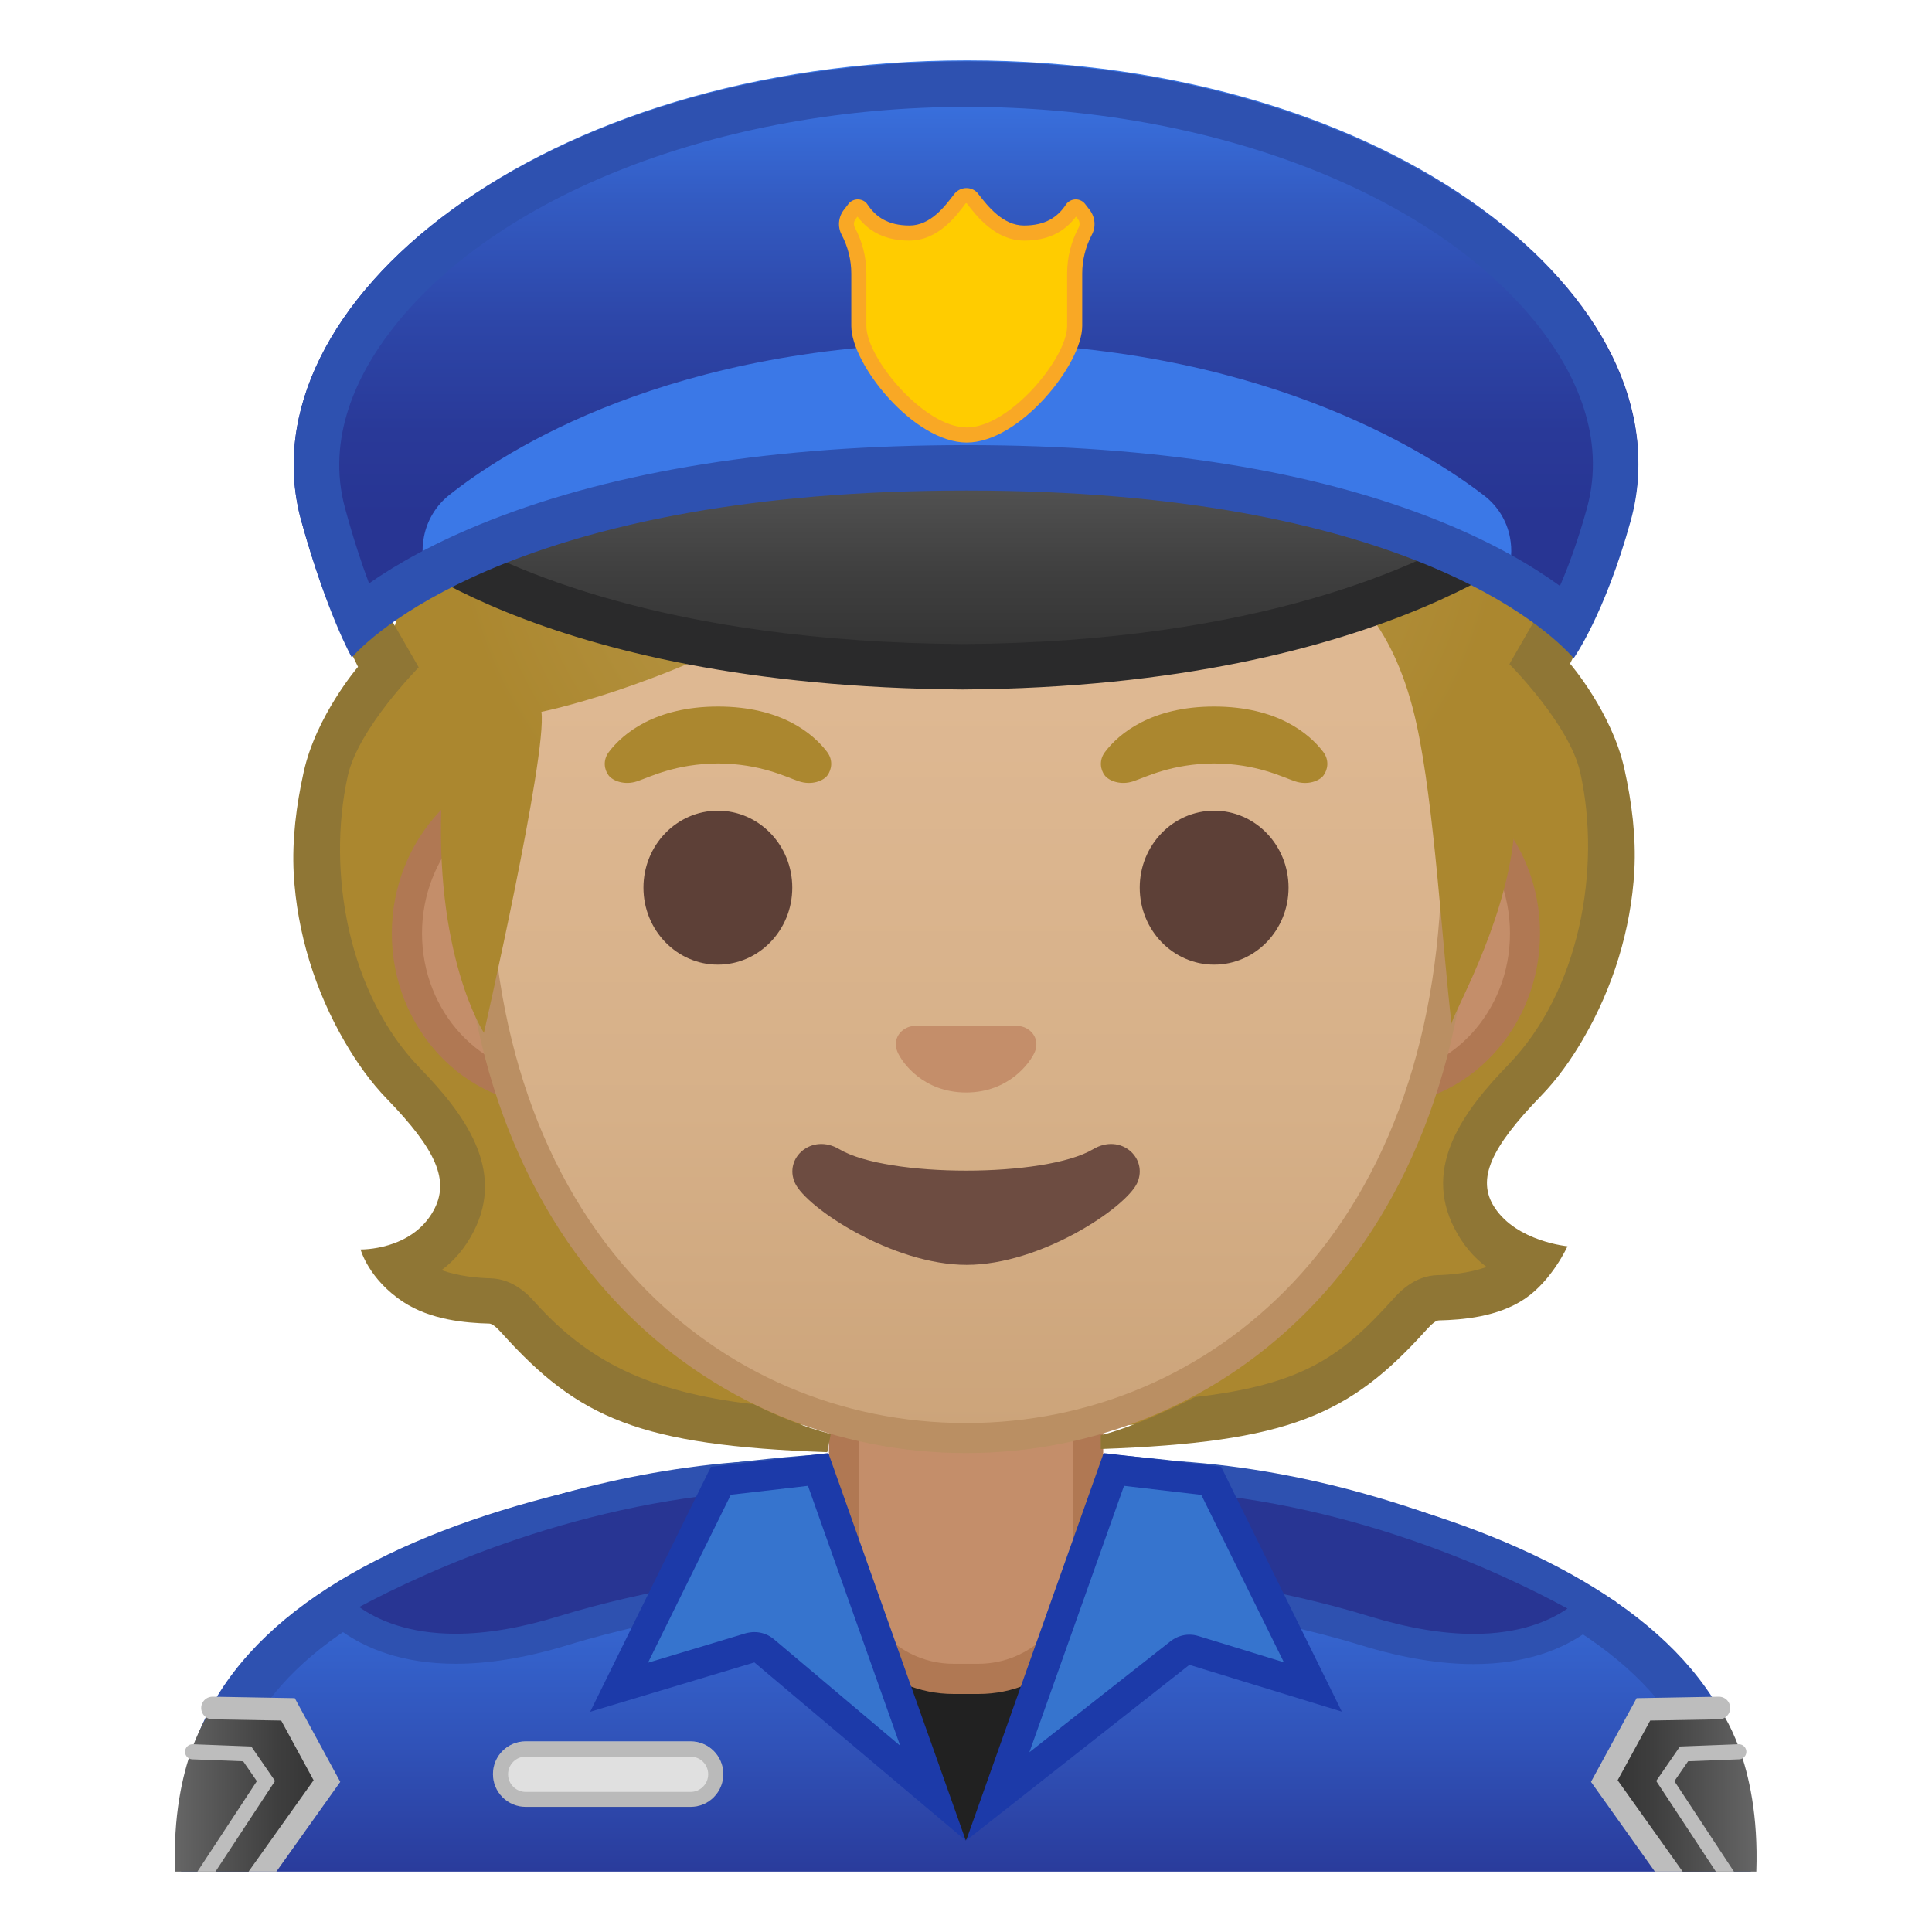 <svg enable-background="new 0 0 128 128" viewBox="0 0 128 128" xmlns="http://www.w3.org/2000/svg" xmlns:xlink="http://www.w3.org/1999/xlink"><defs><rect id="j" x="4" y="4" width="120" height="120"/></defs><clipPath id="a"><use xlink:href="#j"/></clipPath><g clip-path="url(#a)"><linearGradient id="i" x1="64" x2="64" y1="97.5" y2="126.5" gradientUnits="userSpaceOnUse"><stop stop-color="#3B78E7" offset=".003"/><stop stop-color="#386EDA" offset=".223"/><stop stop-color="#3052B8" offset=".629"/><stop stop-color="#283593" offset="1"/></linearGradient><path d="m13.5 126.5v-5.51c0-17.29 27.21-23.46 50.5-23.49h0.14c13.39 0 25.82 2.15 35.01 6.05 7 2.98 15.35 8.42 15.35 17.44v5.51h-101z" fill="url(#i)"/><path d="m64.14 99c24.28 0 48.86 7.55 48.86 21.99v4.01h-98v-4.01c0-6.95 4.88-12.47 14.52-16.42 8.74-3.58 20.99-5.55 34.48-5.57h0.14m0-3h-0.14c-25.65 0.03-52 7.1-52 24.99v7.01h104v-7.01c0-16.86-26.1-24.99-51.86-24.99z" fill="#2E51B0"/><defs><path id="b" d="m12 120.99v6.01h104v-6.01c0-16.89-26.19-25.02-52-24.99-25.65 0.03-52 7.1-52 24.99z"/></defs><clipPath><use xlink:href="#b"/></clipPath><path d="m97.64 109.25c-2.16 0-4.57-0.41-7.18-1.21-6.56-2.02-12.95-2.67-13.93-2.76-0.84-0.38-1.19-3.82-0.79-7.58 14.51 0.35 26.51 6.75 29.86 8.71-1.02 1.06-3.4 2.84-7.96 2.84z" fill="#283593"/><path d="m76.65 98.73c12.44 0.53 22.89 5.48 27.2 7.84-1.18 0.82-3.16 1.68-6.22 1.68-2.06 0-4.37-0.39-6.88-1.16-6.05-1.86-11.95-2.58-13.73-2.76-0.4-0.8-0.54-3.13-0.37-5.6m-1.8-2.04s-1.19 8.86 1.47 9.58c0 0 6.88 0.59 13.84 2.73 2.93 0.9 5.4 1.25 7.47 1.25 7.09 0 9.44-4.12 9.44-4.12s-14.22-9.32-32.22-9.44z" fill="#2E51B0"/><path d="m30.2 109.23c-4.65 0-7.09-1.86-8.13-2.95 3.38-1.94 15.44-8.23 29.94-8.58 0.39 3.77 0.05 7.21-0.79 7.58-0.98 0.09-7.37 0.74-13.93 2.76-2.57 0.79-4.95 1.19-7.09 1.19z" fill="#283593"/><path d="m51.09 98.73c0.17 2.44 0.02 4.8-0.37 5.6-1.78 0.18-7.68 0.9-13.73 2.76-2.47 0.76-4.76 1.15-6.8 1.15-3.16 0-5.19-0.92-6.39-1.77 4.35-2.33 14.84-7.21 27.29-7.74m1.81-2.04c-18 0.12-32.31 9.31-32.31 9.31s2.42 4.23 9.61 4.23c2.05 0 4.5-0.35 7.39-1.23 6.96-2.14 13.84-2.73 13.84-2.73 2.66-0.73 1.47-9.58 1.47-9.58z" fill="#2E51B0"/><linearGradient id="h" x1="116.38" x2="106.54" y1="119" y2="119" gradientUnits="userSpaceOnUse"><stop stop-color="#666" offset=".004"/><stop stop-color="#606060" offset=".099"/><stop stop-color="#3F3F3F" offset=".68"/><stop stop-color="#333" offset="1"/></linearGradient><path d="m113.88 113.16-5 0.08-2.34 4.29 5.02 6.71s4.74 1.46 4.8-0.25c0.26-7.37-2.48-10.83-2.48-10.83z" fill="url(#h)"/><polyline points="113.88 113.16 108.88 113.25 106.29 118 112.57 126.82" fill="none" stroke="#BDBDBD" stroke-linecap="round" stroke-miterlimit="10" stroke-width="1.5"/><polyline points="115.2 116.06 111.57 116.2 110.33 118 116.09 126.75" fill="none" stroke="#BDBDBD" stroke-linecap="round" stroke-miterlimit="10"/><linearGradient id="g" x1="11.576" x2="21.414" y1="119" y2="119" gradientUnits="userSpaceOnUse"><stop stop-color="#666" offset=".004"/><stop stop-color="#606060" offset=".099"/><stop stop-color="#3F3F3F" offset=".68"/><stop stop-color="#333" offset="1"/></linearGradient><path d="m14.08 113.16 5 0.08 2.34 4.29-5.02 6.71s-4.74 1.46-4.8-0.25c-0.27-7.37 2.48-10.83 2.48-10.83z" fill="url(#g)"/><polyline points="14.08 113.16 19.08 113.25 21.66 118 15.38 126.82" fill="none" stroke="#BDBDBD" stroke-linecap="round" stroke-miterlimit="10" stroke-width="1.5"/><polyline points="12.76 116.06 16.38 116.2 17.62 118 11.87 126.75" fill="none" stroke="#BDBDBD" stroke-linecap="round" stroke-miterlimit="10"/><polygon points="53.41 104.86 73.31 104.86 63.99 121.94" fill="#212121"/><path d="M63.17,111.23c-4,0-7.26-3.22-7.26-7.17V91.08h16.16v12.98c0,3.96-3.26,7.17-7.26,7.17H63.17z" fill="#C48E6A"/><path d="m71.08 92.08v11.98c0 3.4-2.81 6.17-6.26 6.17h-1.65c-3.45 0-6.26-2.77-6.26-6.17v-11.98h14.17m2-2h-18.16v13.98c0 4.51 3.7 8.17 8.26 8.17h1.65c4.56 0 8.26-3.66 8.26-8.17v-13.98h-0.01z" fill="#B07853"/><path d="m50.62 109.37c-0.18-0.15-0.41-0.24-0.64-0.24-0.1 0-0.19 0.01-0.29 0.04l-8.67 2.61 6.74-13.68 6.45-0.75 7.61 21.45-11.2-9.43z" fill="#3674CE"/><path d="m53.53 98.44 6.11 17.22-8.37-7.06c-0.37-0.31-0.82-0.47-1.29-0.47-0.19 0-0.39 0.03-0.58 0.08l-6.47 1.95 5.49-11.13 5.11-0.59m1.35-2.17-7.78 0.91-8 16.23 10.88-3.27 14.01 11.81-9.11-25.68z" fill="#1C3AA9"/><path d="m73.8 97.36 6.45 0.75 6.73 13.66-7.88-2.42c-0.1-0.03-0.2-0.04-0.29-0.04-0.22 0-0.44 0.07-0.62 0.21l-12.08 9.5 7.69-21.66z" fill="#3674CE"/><path d="m74.47 98.44 5.12 0.6 5.47 11.09-5.67-1.74c-0.19-0.06-0.39-0.09-0.59-0.09-0.44 0-0.88 0.15-1.24 0.43l-9.36 7.36 6.27-17.65m-1.35-2.17-9.11 25.67 14.79-11.64 10.1 3.1-8-16.23-7.78-0.9z" fill="#1C3AA9"/><radialGradient id="f" cx="69.826" cy="55.936" r="24.793" gradientUnits="userSpaceOnUse"><stop stop-color="#BFA055" offset="0"/><stop stop-color="#AB872F" offset="1"/></radialGradient><path d="m93.38 87.11c0.53-0.58 1.11-1.11 1.91-1.13 1.32-0.03 3.36-0.25 4.97-1.22 0.47-0.28 0.87-0.67 1.17-1.14-1.13-0.23-2.68-0.89-3.73-2.93-1.6-3.1 0.25-5.95 3.32-9.12 3.46-3.57 9.21-15.82 3.1-26.74l-1.12-5.83c-5.59 0.02-33.79 0-38.9 0v55.62c19.76 0 23.67-1.29 29.28-7.51z" fill="url(#f)"/><radialGradient id="e" cx="56.152" cy="55.062" r="25.682" gradientUnits="userSpaceOnUse"><stop stop-color="#BFA055" offset="0"/><stop stop-color="#AB872F" offset="1"/></radialGradient><path d="M34.82,87.11c-0.53-0.58-1.11-1.11-1.91-1.13c-1.32-0.03-3.36-0.25-4.97-1.22 c-0.47-0.28-0.87-0.67-1.17-1.14c1.13-0.23,2.75-0.86,3.73-2.93c1.6-3.35-0.67-6.33-3.32-9.12c-4.33-4.57-9.21-15.82-3.1-26.74 C28,41,26,36,26,36s32.99,3,38.1,3v55.62C44.34,94.62,40.43,93.33,34.82,87.11z" fill="url(#e)"/><path d="m104.7 51.2c1.42 6.43-0.09 14.51-4.76 19.33-2.96 3.05-5.7 6.73-3.58 10.85 0.55 1.07 1.27 1.93 2.13 2.56-1.18 0.42-2.47 0.52-3.24 0.54-1.56 0.04-2.56 1.15-2.99 1.63-3.4 3.77-5.97 5.63-13.09 6.45 0 0-3.69 1.89-6.24 2.53v0.91c12.46-0.45 16.47-2.23 21.56-7.88 0.39-0.44 0.65-0.63 0.83-0.64 1.58-0.04 3.9-0.22 5.7-1.43 1.81-1.22 2.83-3.48 2.83-3.48s-3.36-0.32-4.83-2.57c-1.24-1.89-0.2-4.01 3.07-7.39 1.1-1.13 2.02-2.44 2.81-3.8 1.96-3.37 3.16-7.22 3.38-11.13 0.12-2.26-0.17-4.53-0.66-6.74-0.82-3.73-3.6-6.97-3.6-6.97l0.97-2.01s-2.66-1.84-2.73-1.89l-2.26 3.93s4 4 4.7 7.2z" fill="#8F7635"/><path d="m23.04 51.41c-1.42 6.43 0.09 14.51 4.76 19.33 2.96 3.05 5.7 6.73 3.58 10.85-0.55 1.07-1.27 1.93-2.13 2.56 1.18 0.42 2.47 0.52 3.24 0.54 1.56 0.04 2.56 1.15 2.99 1.63 3.4 3.77 7.36 5.9 14.48 6.72 0 0 2.52 1.32 5.08 1.96l-0.23 1.21c-12.46-0.45-16.47-2.23-21.56-7.88-0.39-0.44-0.65-0.63-0.83-0.64-1.58-0.04-3.89-0.24-5.7-1.43-2.31-1.52-2.83-3.48-2.83-3.48s3.37 0.08 4.83-2.57c1.09-1.98 0.2-4.01-3.07-7.39-1.1-1.13-2.02-2.44-2.81-3.8-1.96-3.37-3.16-7.22-3.38-11.13-0.12-2.26 0.17-4.53 0.66-6.74 0.82-3.73 3.6-6.97 3.6-6.97l-0.97-2.01s2.66-1.84 2.73-1.89l2.26 3.93c0.01 0.01-3.99 4.01-4.7 7.2z" fill="#8F7635"/><path d="m36.67 72.26c-5.36 0-9.71-4.67-9.71-10.41s4.36-10.41 9.71-10.41h54.65c5.36 0 9.71 4.67 9.71 10.41s-4.36 10.41-9.71 10.41h-54.65z" fill="#C48E6A"/><path d="m91.33 52.43c4.8 0 8.71 4.22 8.71 9.41s-3.91 9.41-8.71 9.41h-54.66c-4.8 0-8.71-4.22-8.71-9.41s3.91-9.41 8.71-9.41h54.66m0-2h-54.66c-5.89 0-10.71 5.14-10.71 11.41 0 6.28 4.82 11.41 10.71 11.41h54.65c5.89 0 10.71-5.14 10.71-11.41 0.01-6.27-4.81-11.41-10.7-11.41z" fill="#B07853"/><linearGradient id="d" x1="64" x2="64" y1="94.591" y2="12.825" gradientUnits="userSpaceOnUse"><stop stop-color="#CCA47A" offset="0"/><stop stop-color="#D6B088" offset=".257"/><stop stop-color="#DEB892" offset=".589"/><stop stop-color="#E0BB95" offset="1"/></linearGradient><path d="m64 95.27c-15.66 0-32.52-12.14-32.52-38.81 0-12.38 3.56-23.79 10.02-32.13 6.04-7.8 14.25-12.27 22.5-12.27s16.45 4.47 22.5 12.27c6.46 8.33 10.02 19.75 10.02 32.13 0 12.09-3.51 22.19-10.14 29.21-5.86 6.19-13.81 9.6-22.38 9.6z" fill="url(#d)"/><path d="m64 13.07c7.94 0 15.85 4.33 21.71 11.88 6.33 8.16 9.81 19.35 9.81 31.52 0 11.83-3.41 21.7-9.87 28.52-5.67 5.99-13.36 9.29-21.65 9.29s-15.98-3.3-21.65-9.29c-6.46-6.82-9.87-16.69-9.87-28.52 0-12.16 3.49-23.35 9.81-31.52 5.86-7.55 13.77-11.88 21.71-11.88m0-2c-17.4 0-33.52 18.61-33.52 45.39 0 26.64 16.61 39.81 33.52 39.81s33.52-13.17 33.52-39.81c0-26.78-16.12-45.39-33.52-45.39z" fill="#BA8F63"/><g fill="#5D4037"><ellipse cx="47.56" cy="58.81" rx="4.93" ry="5.1"/><ellipse cx="80.44" cy="58.81" rx="4.93" ry="5.1"/></g><path d="m67.86 68.06c-0.11-0.04-0.21-0.07-0.32-0.08h-7.07c-0.11 0.01-0.22 0.04-0.32 0.08-0.64 0.26-0.99 0.92-0.69 1.63s1.71 2.69 4.55 2.69 4.25-1.99 4.55-2.69c0.29-0.71-0.06-1.37-0.7-1.63z" fill="#C48E6A"/><path d="m72.42 76.14c-3.19 1.89-13.63 1.89-16.81 0-1.83-1.09-3.7 0.58-2.94 2.24 0.75 1.63 6.45 5.42 11.37 5.42s10.55-3.79 11.3-5.42c0.75-1.66-1.09-3.33-2.92-2.24z" fill="#6D4C41"/><g fill="#AB872F"><path d="m54.8 49.82c-0.93-1.23-3.07-3.01-7.23-3.01s-6.31 1.79-7.23 3.01c-0.41 0.54-0.31 1.17-0.02 1.55 0.26 0.35 1.04 0.68 1.9 0.39s2.54-1.16 5.35-1.18c2.81 0.02 4.49 0.89 5.35 1.18s1.64-0.03 1.9-0.39c0.28-0.38 0.39-1.01-0.02-1.55z"/><path d="m87.67 49.82c-0.93-1.23-3.07-3.01-7.23-3.01s-6.31 1.79-7.23 3.01c-0.41 0.54-0.31 1.17-0.02 1.55 0.26 0.35 1.04 0.68 1.9 0.39s2.54-1.16 5.35-1.18c2.81 0.02 4.49 0.89 5.35 1.18s1.64-0.03 1.9-0.39c0.28-0.38 0.39-1.01-0.02-1.55z"/></g><radialGradient id="c" cx="64.807" cy="33.52" r="34.906" gradientTransform="matrix(1 0 0 .864 0 4.552)" gradientUnits="userSpaceOnUse"><stop stop-color="#BFA055" offset="0"/><stop stop-color="#AB872F" offset="1"/></radialGradient><path d="m52.25 10.65c-12.26 4.35-15.77 7.1-15.77 7.1s-6.75-0.5-9.64 5.34c-3.02 6.11-0.36 10.78-0.36 10.78s0.56 2.49 2.15 10.25c0.93 4.56 0.66 8.36 0.66 8.36-0.62 10.74 2.77 15.95 2.77 15.95s4.21-18.45 3.81-21.27c0 0 7.76-1.54 16.57-6.58 5.95-3.41 10.02-7.41 16.71-8.91 10.18-2.29 12.45 5.08 12.45 5.08s9.42-1.81 12.26 11.27c1.17 5.38 1.67 14.37 2.31 19.84-0.06-0.48 3.5-6.4 4.12-12.4 0.23-2.23-1.3-7.42-0.29-11.47 2.21-8.8 4.22-15.99 2.85-18.06-2.5-3.79-8.49-9-12.97-8.24 0.23-4.8-3.55-9.25-8.1-10.78-12.45-4.18-25.87 2.44-29.53 3.74z" fill="url(#c)"/><linearGradient id="n" x1="64.02" x2="64.02" y1="25.825" y2="43.685" gradientUnits="userSpaceOnUse"><stop stop-color="#666" offset=".004"/><stop stop-color="#606060" offset=".099"/><stop stop-color="#3F3F3F" offset=".68"/><stop stop-color="#333" offset="1"/></linearGradient><path d="m63.79 44.17c-22.85-0.15-33.76-6.58-36.93-8.88 2.25-2.57 10.79-9.57 36.93-9.57 25.91 0 34.89 6.5 37.38 9-3.34 2.47-14.68 9.3-37.38 9.45z" fill="url(#n)"/><path d="m63.79 27.24c21.89 0 31.31 4.66 34.93 7.37-4.46 2.82-15.24 7.93-34.91 8.06-19.56-0.13-30.19-4.97-34.54-7.6 3.38-2.83 12.49-7.83 34.52-7.83m0-3.02c-33.6 0-38.98 11.36-38.98 11.36s10.36 9.91 38.98 10.1c28.63-0.19 39.51-10.73 39.51-10.73s-5.91-10.73-39.51-10.73z" fill="#2A2A2B"/><linearGradient id="m" x1="64" x2="64" y1="4.352" y2="34.313" gradientUnits="userSpaceOnUse"><stop stop-color="#3B78E7" offset=".003"/><stop stop-color="#3B77E6" offset=".011"/><stop stop-color="#335BC2" offset=".298"/><stop stop-color="#2D46A8" offset=".568"/><stop stop-color="#293998" offset=".809"/><stop stop-color="#283593" offset="1"/></linearGradient><path d="m19.96 34.5c1.71 6.19 3.35 8.81 3.35 8.81 1.73-2 12.05-11.31 40.62-11.31h0.12 0.04c28.58 0 38.42 9.36 40.16 11.36 0 0 2.07-2.8 3.78-8.99 3.97-14.32-15.68-30.37-43.97-30.37-28.23 0-48.05 16.2-44.1 30.5z" fill="url(#m)"/><defs><path id="l" d="m19.96 34.5c1.71 6.19 3.35 8.81 3.35 8.81 1.73-2 12.05-11.31 40.62-11.31h0.12 0.04c28.58 0 38.42 9.36 40.16 11.36 0 0 2.07-2.8 3.78-8.99 3.97-14.32-15.68-30.37-43.97-30.37-28.23 0-48.05 16.2-44.1 30.5z"/></defs><clipPath id="k"><use xlink:href="#l"/></clipPath><path d="m100.04 35.61c-0.21-1.12-0.83-2.11-1.74-2.8-3.78-2.9-15.09-10.1-34.24-10.1-19.65 0-30.66 7.19-34.3 10.09-0.87 0.69-1.46 1.67-1.67 2.75l-0.01 0.06c-0.63 3.29 2.38 6.14 5.67 5.36 6.87-1.64 18.03-3.73 30.31-3.75 12.28 0.02 23.45 2.12 30.31 3.75 3.29 0.78 6.3-2.07 5.67-5.36z" clip-path="url(#k)" fill="#3B78E7"/><path d="m64.06 28.82c-3.14 0-7.15-4.89-7.15-7.22v-3.48c0-0.97-0.24-1.94-0.7-2.81-0.19-0.36-0.15-0.78 0.1-1.11l0.31-0.4c0.05-0.06 0.13-0.1 0.21-0.1 0.09 0 0.17 0.04 0.22 0.11 0.72 1.09 1.77 1.63 3.21 1.63 1.64 0 2.75-1.47 3.35-2.27 0.1-0.14 0.26-0.21 0.42-0.21s0.32 0.08 0.42 0.21c0.56 0.74 1.73 2.27 3.41 2.27 1.44 0 2.49-0.53 3.21-1.63 0.04-0.07 0.13-0.11 0.22-0.11s0.17 0.04 0.21 0.1l0.31 0.4c0.25 0.33 0.29 0.75 0.1 1.11-0.46 0.87-0.7 1.84-0.7 2.81v3.48c0 2.33-4.01 7.22-7.15 7.22z" fill="#fc0"/><path d="m64.03 13.46 0.02 0.01c0.61 0.8 1.88 2.47 3.81 2.47 1.5 0 2.62-0.52 3.43-1.59l0.12 0.16c0.13 0.17 0.15 0.38 0.05 0.57-0.5 0.94-0.76 1.99-0.76 3.04v3.48c0 2.11-3.8 6.72-6.65 6.72s-6.65-4.61-6.65-6.72v-3.48c0-1.05-0.26-2.1-0.76-3.04-0.1-0.19-0.08-0.4 0.05-0.57l0.12-0.16c0.81 1.07 1.94 1.59 3.43 1.59 1.89 0 3.1-1.6 3.74-2.47 0.02 0 0.03-0.01 0.05-0.01m0-1c-0.33 0-0.63 0.16-0.82 0.41-0.6 0.79-1.56 2.07-2.95 2.07-1.43 0-2.24-0.57-2.79-1.4-0.14-0.21-0.38-0.33-0.64-0.33-0.24 0-0.47 0.11-0.61 0.29l-0.31 0.4c-0.37 0.48-0.43 1.12-0.15 1.65 0.42 0.8 0.64 1.68 0.64 2.57v3.48c0 2.54 4.14 7.72 7.65 7.72s7.65-5.19 7.65-7.72v-3.48c0-0.89 0.22-1.77 0.64-2.57 0.28-0.53 0.22-1.17-0.15-1.65l-0.31-0.4c-0.14-0.18-0.37-0.29-0.61-0.29-0.26 0-0.5 0.13-0.64 0.33-0.55 0.84-1.36 1.4-2.79 1.4-1.39 0-2.4-1.28-3.01-2.07-0.18-0.26-0.48-0.41-0.8-0.41z" fill="#F9A825"/><path d="m64.06 7.08c16.3 0 31.26 5.82 38.11 14.83 2.08 2.74 4.29 7.01 2.96 11.79-0.59 2.13-1.22 3.83-1.78 5.12-1.8-1.31-4.39-2.85-7.98-4.3-8.25-3.33-18.77-5.03-31.31-5.03h-0.12c-12.51 0-23.1 1.68-31.49 4.99-3.58 1.41-6.18 2.9-8 4.17-0.48-1.28-1.03-2.93-1.58-4.95-1.31-4.74 0.9-8.99 2.98-11.72 6.88-9.05 21.88-14.9 38.21-14.9m0-3.02c-28.23 0-48.05 16.13-44.1 30.44 1.71 6.19 3.35 9.06 3.35 9.06 1.74-2 12.05-11.06 40.63-11.06h0.12 0.04c28.58 0 38.42 9.11 40.16 11.11 0 0 2.07-2.92 3.78-9.11 3.96-14.32-15.69-30.44-43.98-30.44z" fill="#2E51B0"/></g><g clip-path="url(#a)"><path d="m45.75 119.71h-10.92c-1.2 0-2.17-0.97-2.17-2.17s0.97-2.17 2.17-2.17h10.92c1.2 0 2.17 0.97 2.17 2.17s-0.97 2.17-2.17 2.17z" fill="#E0E0E0"/><g opacity=".2"><path d="m45.75 116.38c0.64 0 1.17 0.52 1.17 1.17 0 0.64-0.52 1.17-1.17 1.17h-10.92c-0.64 0-1.17-0.52-1.17-1.17 0-0.64 0.52-1.17 1.17-1.17h10.92m0-1h-10.92c-1.2 0-2.17 0.97-2.17 2.17s0.97 2.17 2.17 2.17h10.92c1.2 0 2.17-0.97 2.17-2.17s-0.97-2.17-2.17-2.17z" fill="#212121"/></g></g></svg>
